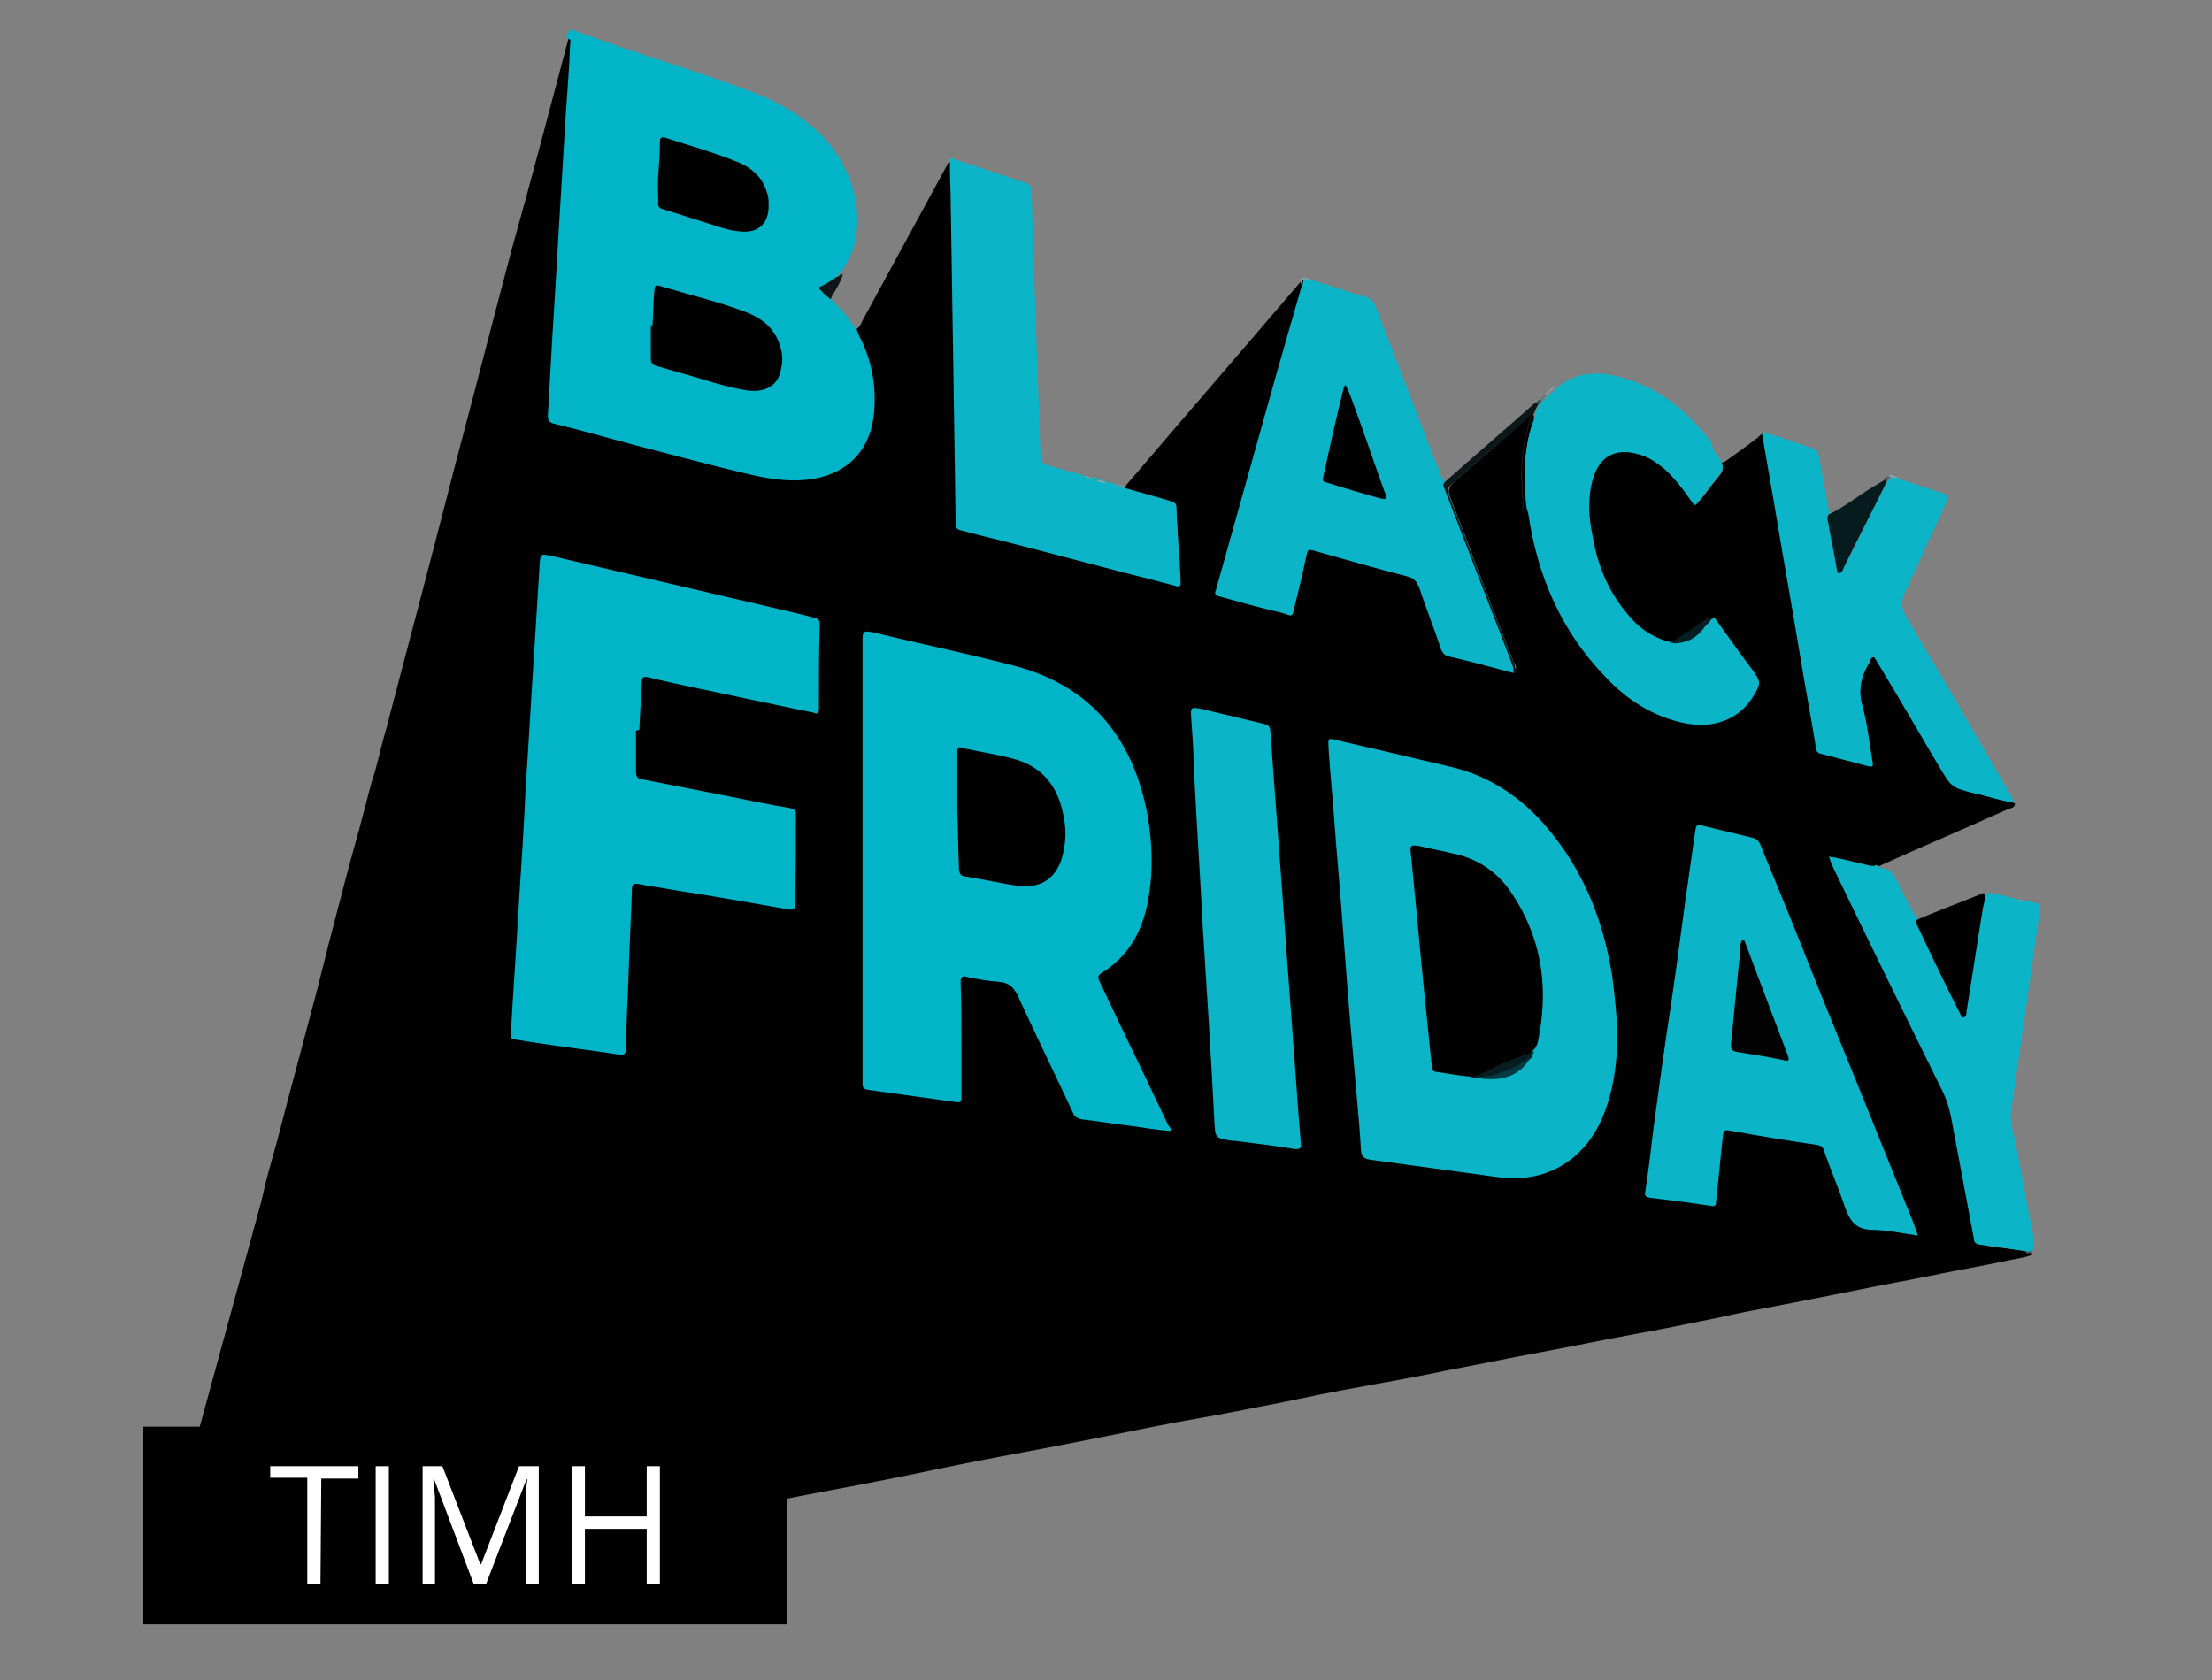 <?xml version="1.0" encoding="utf-8"?>
<!-- Generator: Adobe Illustrator 28.2.0, SVG Export Plug-In . SVG Version: 6.00 Build 0)  -->
<svg version="1.1" id="Layer_1" xmlns="http://www.w3.org/2000/svg" xmlns:xlink="http://www.w3.org/1999/xlink" x="0px" y="0px"
	 viewBox="0 0 268.5 204" style="enable-background:new 0 0 268.5 204;" xml:space="preserve">
<rect x="0" y="0" width="268.5" height="204" fill="#808080" stroke="none"/>
<style type="text/css">
	.st0{fill:#02B4C7;}
	.st1{fill:#010101;}
	.st2{fill:#FAFAF9;}
	.st3{fill:#4E5D61;}
	.st4{fill:#0BB4C7;}
	.st5{fill:#061B1E;}
	.st6{fill:#0C1719;}
	.st7{fill:#0E1617;}
	.st8{fill:#82A2AA;}
	.st9{fill:#7FA0A9;}
	.st10{fill:#86A2AA;}
	.st11{fill:#5D787E;}
	.st12{fill:#2F4E53;}
	.st13{fill:#7899A2;}
	.st14{fill:#809CA4;}
	.st15{fill:#566569;}
	.st16{fill:#8CA1A8;}
	.st17{fill:#829DA4;}
	.st18{fill:#061F23;}
	.st19{fill:#061C20;}
	.st20{fill:#02383F;}
	.st21{fill:#010201;}
	.st22{fill:#FFFFFF;}
</style>
<g>
	<g>
	</g>
</g>
<g>
	<path class="st0" d="M101.6,37.1c0.9,0.8,1.5,1.8,2.2,2.7c0.8,0.9,1.1,2,1.5,3.1c1,2.8,1.1,5.6,0.6,8.5c-0.7,3.9-3.8,6.5-7.9,6.9
		c-2.6,0.3-5.1-0.1-7.5-0.7c-7.6-1.9-15.2-3.9-22.8-5.9c-0.1,0-0.3-0.1-0.4-0.1c-1.2-0.3-1.3-0.6-1.2-1.8c0.2-2.1,0.3-4.2,0.4-6.3
		c0.1-2.3,0.3-4.7,0.4-7c0.1-1.9,0.3-3.9,0.4-5.8c0.1-2.3,0.3-4.7,0.4-7c0.1-2.1,0.2-4.1,0.4-6.2c0.1-2.3,0.3-4.5,0.4-6.8
		c0.1-1.2,0.2-2.5,0.2-3.7c0-0.8,0.3-1.6,0.1-2.4c-0.1-0.4,0.2-0.7,0.4-1c0.1,0,0.1,0,0.2,0c2,0.7,3.9,1.4,5.9,2.1
		c5.4,1.8,10.8,3.5,16.1,5.5c3.1,1.2,5.9,2.8,8.3,5.2c0.8,0.8,1.4,1.6,2,2.5c1.1,1.8,1.9,3.6,2.2,5.7c0.3,1.9,0.2,3.9-0.4,5.8
		c-0.2,0.6-0.6,1.1-0.8,1.7c-0.2,0.3-0.4,0.6-0.6,0.9c-0.3,0.2-0.4,0.5-0.7,0.7c-0.4,0.5-1,0.7-1.6,1c-0.3,0.2-0.4,0.4-0.1,0.6
		c0.3,0.2,0.6,0.5,0.9,0.8C101.1,36.5,101.3,36.8,101.6,37.1z"/>
	<path class="st1" d="M69,4.7c0.4,0.1,0.2,0.5,0.2,0.7c-0.1,2.7-0.3,5.4-0.5,8.1c-0.3,4.9-0.6,9.8-0.9,14.8
		c-0.3,5.6-0.7,11.3-1,16.9c-0.1,1.8-0.2,3.5-0.3,5.3c0,0.5,0.1,0.7,0.6,0.9c3.3,0.8,6.5,1.7,9.8,2.6c4.7,1.2,9.4,2.5,14.1,3.6
		c2.6,0.6,5.2,1,7.9,0.5c4.3-0.8,6.8-3.7,7.2-8c0.3-3.3-0.3-6.4-1.8-9.3c-0.1-0.3-0.3-0.6-0.3-0.9c0.4-0.2,0.5-0.6,0.7-1
		c3.5-6.4,7-12.9,10.5-19.3c0.2-0.1,0.3,0,0.4,0.2c0.1,0.2,0.1,0.5,0.1,0.8c0.1,3.8,0.1,7.6,0.2,11.5c0.1,3.3,0,6.7,0.2,10
		c0.2,2.9,0,5.9,0.1,8.8c0.2,3.3,0.1,6.7,0.2,10c0,0.8,0.2,1.7,0.2,2.5c0,0.6,0.4,0.7,0.8,0.9c1.8,0.5,3.6,0.9,5.4,1.4
		c6.3,1.7,12.6,3.3,18.9,4.9c1.6,0.4,1.7,0.3,1.5-1.3c-0.1-1.2-0.2-2.4-0.2-3.5c0-1.2-0.2-2.4-0.2-3.6c0-0.7-0.3-1.1-1-1.2
		c-1.3-0.3-2.5-0.7-3.8-1.1c-0.5-0.1-0.9-0.2-1.3-0.5c-0.2-0.2-0.1-0.3,0-0.5c7-8.2,14.1-16.4,21.1-24.6c0.1-0.1,0.1-0.2,0.2-0.3
		c0.3,0,0.3,0.3,0.3,0.5c-0.6,2.8-1.5,5.4-2.3,8.2c-2.7,9.5-5.4,18.9-8,28.4c-0.2,0.9-0.2,1,0.7,1.2c2.3,0.6,4.6,1.2,7,1.8
		c1.1,0.3,1.2,0.2,1.5-1c0.5-1.9,0.8-3.9,1.4-5.8c0.2-0.9,0.4-1,1.3-0.7c3.5,0.9,7,2,10.5,2.9c0.2,0.1,0.4,0.2,0.7,0.2
		c1,0.2,1.5,0.8,1.8,1.8c0.8,2.3,1.6,4.6,2.4,6.9c0.2,0.6,0.6,1,1.2,1.1c2.4,0.7,4.9,1.3,7.4,1.9c0.3-0.4,0-0.7-0.2-1.1
		c-1.9-4.9-3.8-9.7-5.6-14.6c-0.7-1.8-1.4-3.6-2.1-5.4c-0.3-0.7-0.1-1.2,0.4-1.7c1.3-1.1,2.6-2.3,3.9-3.4c1.7-1.5,3.4-2.9,5-4.4
		c0.1-0.1,0.3-0.3,0.4-0.4c0.3-0.2,0.5-0.1,0.5,0.3c0,0.4-0.2,0.7-0.3,1.1c-0.6,1.9-0.8,3.8-0.8,5.8c0,1.5,0,3,0.4,4.4
		c0.3,0.8,0.3,1.6,0.5,2.4c1.2,5.9,3.6,11.3,7.4,16c2.4,2.9,5.3,5.4,9,6.7c2.2,0.8,4.4,1.2,6.7,0.4c2-0.7,3.3-2.1,4.1-4
		c0.3-0.6,0-1-0.3-1.4c-1.6-2.2-3.2-4.4-4.8-6.6c-0.3-0.2-0.5,0.1-0.7,0.2c-1.2,0.7-2.3,1.5-3.5,2.2c-0.3,0.2-0.6,0.3-0.9,0.3
		c-2.3-0.3-4-1.6-5.4-3.3c-2.7-3.2-4.1-7-4.6-11.2c-0.3-2.1-0.3-4.2,0.5-6.2c0.6-1.7,1.8-2.8,3.6-2.8c1.2-0.1,2.3,0.3,3.3,0.9
		c2,1.1,3.4,2.7,4.7,4.5c0.8,1.2,0.8,1.2,1.7,0.1c0.6-0.8,1.2-1.6,1.8-2.3c0.3-0.4,0.7-0.8,0.4-1.4c-0.1-0.2,0-0.4,0.3-0.4
		c1.4-1,2.8-2,4.1-3c0.2-0.2,0.4-0.5,0.7-0.4c0.3,0.5,0.3,1.2,0.4,1.8c1.9,10.9,3.8,21.8,5.6,32.7c0.2,1.1,0.4,2.2,0.6,3.3
		c0.1,0.6,0.4,0.9,0.9,1c1.6,0.4,3.1,0.8,4.7,1.2c0.9,0.2,1,0.2,0.8-0.7c-0.4-2.4-0.7-4.8-1.3-7.1c-0.5-1.9,0.5-3.3,1.2-4.8
		c0.2-0.4,0.6-0.4,1,0c0.3,0.4,0.5,0.8,0.8,1.2c2.5,4.3,5.1,8.6,7.6,12.9c0.6,1,1.4,1.6,2.6,1.9c1.6,0.3,3.2,0.8,4.8,1.2
		c0.3,0.1,0.6,0.1,0.8,0.3c-0.1,0.5-0.5,0.5-0.8,0.6c-5.1,2.3-10.3,4.5-15.4,6.8c-0.1,0.1-0.3,0.1-0.4,0.2c-0.3,0.5-0.7,0.3-1.1,0.2
		c-1.2-0.3-2.3-0.5-3.5-0.8c-0.2-0.1-0.4-0.2-0.6,0c-0.2,0.2,0,0.4,0.1,0.7c0,0.1,0.1,0.2,0.2,0.4c2.2,4.4,4.3,8.8,6.5,13.2
		c2.4,4.9,4.8,9.7,7.2,14.6c0.5,1.1,0.7,2.3,0.9,3.4c0.8,4.3,1.6,8.7,2.4,13c0.2,1.1,0.3,1.2,1.5,1.4c1.3,0.2,2.5,0.3,3.8,0.5
		c0.4,0,0.7,0.1,1.1,0.3c0.1,0.1,0.1,0.2,0,0.3c-1.2,0.4-2.4,0.5-3.6,0.8c-2.9,0.6-5.8,1.1-8.7,1.7c-2.9,0.6-5.8,1.1-8.7,1.7
		c-3,0.6-6,1.2-9.1,1.8c-2.7,0.5-5.3,1-8,1.6c-3.4,0.7-6.8,1.4-10.2,2c-3.8,0.7-7.6,1.5-11.4,2.2c-3.8,0.7-7.6,1.5-11.3,2.2
		c-4.2,0.9-8.5,1.6-12.7,2.4c-3.3,0.6-6.7,1.4-10,2c-3.4,0.7-6.8,1.3-10.2,1.9c-4.2,0.8-8.4,1.7-12.6,2.5c-4,0.8-8,1.5-12,2.3
		c-3.6,0.7-7.2,1.5-10.8,2.2c-4,0.8-8,1.5-12,2.3c-2.7,0.5-5.5,1.1-8.2,1.6c-0.4,0.1-0.7,0.1-1.1,0c-0.7-0.1-1.4,0.1-2.1-0.2
		c-0.2-0.1,0.1-0.6-0.3-0.5c-0.9,0-1.8,0.5-2.7,0.5c-0.3-0.1-0.7,0-1-0.1c-0.1,0-0.3,0-0.4,0c-1.5,0-1.1,0.1-1.4-1.2
		c-0.1-0.5-0.3-0.6-0.7-0.5c-1.6,0.4-3.1,0.8-4.7,1.3c-0.3,0.1-0.6,0-0.9,0.1c-0.3-0.1-0.7,0-1-0.1c-0.1,0-0.1,0-0.2,0
		c-1.5-0.1-1.5-0.1-0.9-1.5c0-0.1,0.2-0.2,0.1-0.4c-0.3-0.1-0.6-0.1-0.9,0c-0.9,0.3-1.8,0.6-2.7,0.9c-1.2,0.4-2.3,0.7-3.6,0.6
		c-0.3-0.1-0.7,0-1-0.1c-0.7,0-1.4,0-2.1,0c-0.3-0.1-0.7,0-1-0.1c-0.3-0.1-0.8-0.1-0.5-0.7c0.1-0.2-0.1-0.4-0.3-0.3
		c-1.4,0.8-2.9,0.8-4.4,0.7c-0.5,0-0.9-0.2-0.9-0.8c-0.7,0.1-1.3,0.8-2.1,0.6c-0.3-0.1-0.7,0-1-0.1c-0.1,0-0.1,0-0.2,0
		c-1.3,0.3-1.9-0.3-2.2-1.5c-0.1-0.5-0.3-0.5-0.7-0.3c-0.8,0.5-1.6,1-2.3,1.5c-0.3,0.1-0.5,0.1-0.8,0c-0.7,0-1.5-0.1-2.2,0
		c-0.4,0-0.4-0.2-0.4-0.4c0.2-0.4,0-0.9,0.1-1.3c0.1-0.2,0.1-0.4,0-0.6c0.2-0.4,0-0.8,0.1-1.2c0.1-0.2,0.1-0.4,0-0.6
		c0.2-0.4,0-0.9,0.1-1.3c0.1-0.2,0.1-0.4,0-0.6c0.2-0.4,0-0.8,0.1-1.2c0.1-0.3,0.1-0.5,0-0.8c-0.6,0.5-1.1,1-1.6,1.6
		c-0.4,0.5-0.8,0.9-1.6,0.8c-0.4-0.1-0.7,0.1-1,0.4c-1,1.2-1.9,2.3-2.9,3.5c-0.6,0.7-1.1,1.4-2.2,1.2c-0.3-0.1-0.7,0-1-0.1
		c-0.4,0-0.7,0-1.1,0c-0.2-0.4-0.1-0.7,0-1.1c0.1-0.1,0.1-0.3,0-0.4c0.2-0.3,0-0.7,0.1-1c0.1-0.2,0.1-0.4,0-0.6c0.2-0.3,0-0.7,0.1-1
		c0.1-0.2,0.1-0.4,0-0.6c0.2-0.3,0-0.7,0.1-1c0.1-0.2,0.1-0.4,0-0.6c0.2-0.3,0-0.7,0.1-1c0.1-0.2,0.1-0.4,0-0.6c0.2-0.3,0-0.7,0.1-1
		c0.1-0.2,0.1-0.4,0-0.6c0.2-0.3,0-0.7,0.1-1c0.1-0.2,0.1-0.4,0-0.6c0.2-0.3,0-0.7,0.1-1c0.1-0.2,0.1-0.4,0-0.6c0.2-0.3,0-0.7,0.1-1
		c0.1-0.2,0.1-0.4,0-0.6c0.2-0.3,0-0.7,0.1-1c0.2-1.5,1-2.8,1.4-4.2c0.1-0.5,0.1-0.7-0.4-0.6c-0.5,0.1-0.4-0.3-0.5-0.5
		c0.2-0.3,0-0.7,0.1-1c0.1-0.2,0.1-0.4,0-0.6c0.2-0.3,0-0.7,0.1-1c0.1-0.2,0.1-0.4,0-0.6c0.2-0.3,0-0.7,0.1-1c0.1-0.2,0.1-0.4,0-0.6
		c0.2-0.3,0-0.7,0.1-1c0.1-0.2,0.1-0.4,0-0.6c0.2-0.3,0-0.7,0.1-1c0.1-0.2,0.1-0.4,0-0.6c0.2-0.3,0-0.7,0.1-1c0.1-0.2,0.1-0.4,0-0.6
		c0.2-0.3,0-0.7,0.1-1c0.1-0.2,0.1-0.4,0-0.6c0.1-0.3,0-0.7,0.1-1c0.1-0.2,0.1-0.4,0-0.6c0.1-0.3,0-0.7,0.1-1c0.4-2.8,1.3-5.4,2-8.1
		c0.8-3.1,1.6-6.1,2.4-9.1c0.7-2.6,1.4-5.3,2.1-7.9c0.8-3,1.5-6,2.3-9c1-3.9,2-7.7,3.1-11.6c0.5-1.9,1-3.8,1.5-5.7
		c0.7-2,1.1-4.2,1.7-6.2c2.9-11,5.8-22,8.6-32.9c2.3-8.6,4.5-17.3,6.8-25.9C64.6,21.4,66.8,13,69,4.7z"/>
	<path class="st2" d="M51.5,180.8c0.2,0.4,0.3,0.8,0.9,0.8C51.8,181.7,51.4,181.6,51.5,180.8z"/>
	<path class="st3" d="M246.7,151.9c0,0,0,0.1,0,0.1c-0.3,0.1-0.5,0.2-0.8,0.1c0-0.1,0-0.2,0-0.3
		C246.2,151.6,246.5,151.7,246.7,151.9z"/>
	<path class="st2" d="M40,175.6c0,0.5,0,0.9-0.1,1.3C39.9,176.5,39.7,176,40,175.6z"/>
	<path class="st2" d="M39.6,179.3c0,0.5,0,0.9-0.1,1.3C39.5,180.2,39.3,179.7,39.6,179.3z"/>
	<path class="st2" d="M28.7,179.3c0.1,0.4-0.1,0.7,0,1.1C28.4,180,28.5,179.6,28.7,179.3z"/>
	<path class="st2" d="M39.8,177.5c0,0.4,0,0.8-0.1,1.2C39.7,178.3,39.5,177.9,39.8,177.5z"/>
	<path class="st2" d="M40.1,173.9c0,0.4,0,0.8-0.1,1.2C40,174.7,39.8,174.2,40.1,173.9z"/>
	<path class="st2" d="M85.3,183.2c0.4,0,0.7,0,1.1,0C86,183.4,85.6,183.4,85.3,183.2z"/>
	<path class="st2" d="M31.6,150.9c0,0.4,0,0.7-0.1,1C31.5,151.6,31.3,151.2,31.6,150.9z"/>
	<path class="st2" d="M31.4,152.5c0,0.4,0,0.7-0.1,1C31.3,153.2,31.1,152.8,31.4,152.5z"/>
	<path class="st2" d="M31.3,154.1c0,0.4,0,0.7-0.1,1C31.1,154.8,31,154.4,31.3,154.1z"/>
	<path class="st2" d="M31.9,147.8c0,0.4,0,0.7-0.1,1C31.8,148.4,31.6,148.1,31.9,147.8z"/>
	<path class="st2" d="M30.9,157.3c0,0.4,0,0.7-0.1,1C30.8,157.9,30.7,157.6,30.9,157.3z"/>
	<path class="st2" d="M30.8,158.8c0,0.4,0,0.7-0.1,1C30.7,159.5,30.5,159.1,30.8,158.8z"/>
	<path class="st2" d="M30.1,165.2c0,0.4,0,0.7-0.1,1C30,165.9,29.9,165.5,30.1,165.2z"/>
	<path class="st2" d="M30,166.8c0,0.4,0,0.7-0.1,1C29.9,167.4,29.7,167.1,30,166.8z"/>
	<path class="st2" d="M29.8,168.3c0,0.4,0,0.7-0.1,1C29.7,169,29.5,168.6,29.8,168.3z"/>
	<path class="st2" d="M31.1,155.7c0,0.4,0,0.7-0.1,1C31,156.4,30.8,156,31.1,155.7z"/>
	<path class="st2" d="M29.5,171.5c0,0.4,0,0.7-0.1,1C29.4,172.2,29.2,171.8,29.5,171.5z"/>
	<path class="st2" d="M29.4,173.1c0,0.4,0,0.7-0.1,1C29.2,173.8,29.1,173.4,29.4,173.1z"/>
	<path class="st2" d="M29.2,174.7c0,0.4,0,0.7-0.1,1C29.1,175.4,28.9,175,29.2,174.7z"/>
	<path class="st2" d="M29,176.2c0,0.4,0,0.7-0.1,1C28.9,176.9,28.8,176.6,29,176.2z"/>
	<path class="st2" d="M28.9,177.8c0,0.4,0,0.7-0.1,1C28.8,178.5,28.6,178.1,28.9,177.8z"/>
	<path class="st2" d="M32,146.2c0,0.4,0,0.7-0.1,1C31.9,146.9,31.8,146.5,32,146.2z"/>
	<path class="st2" d="M29.8,180.4c0.3,0,0.7,0,1,0.1C30.5,180.5,30.2,180.6,29.8,180.4z"/>
	<path class="st2" d="M31.7,149.3c0,0.4,0,0.7-0.1,1C31.6,150,31.5,149.6,31.7,149.3z"/>
	<path class="st2" d="M48.4,181.3c0.3,0,0.7,0,1,0.1C49,181.4,48.7,181.6,48.4,181.3z"/>
	<path class="st2" d="M57.5,181.8c0.3,0,0.7,0,1,0.1C58.2,181.9,57.9,182.1,57.5,181.8z"/>
	<path class="st2" d="M60.7,182c0.3,0,0.7,0,1,0.1C61.4,182.1,61,182.2,60.7,182z"/>
	<path class="st2" d="M69.9,182.5c0.3,0,0.7,0,1,0.1C70.6,182.5,70.2,182.7,69.9,182.5z"/>
	<path class="st2" d="M79.1,182.9c0.3,0,0.7,0,1,0.1C79.8,183,79.4,183.2,79.1,182.9z"/>
	<path class="st2" d="M29.7,169.9c0,0.4,0,0.7-0.1,1C29.6,170.6,29.4,170.2,29.7,169.9z"/>
	<path class="st2" d="M82.9,182.6c0.7-0.2,0.2,0.3,0.3,0.5C83.1,182.9,83,182.7,82.9,182.6z"/>
	<path class="st2" d="M42.2,181c0.3,0,0.5,0,0.8,0C42.7,181.2,42.5,181.2,42.2,181z"/>
	<path class="st4" d="M183.7,81.7c-2.6-0.7-5.2-1.4-7.8-2c-0.5-0.1-0.8-0.4-1-0.9c-0.8-2.5-1.8-4.9-2.6-7.4
		c-0.3-0.7-0.6-1.2-1.4-1.4c-3.9-1-7.7-2.1-11.6-3.2c-0.5-0.1-0.6,0-0.7,0.5c-0.4,2-0.9,4.1-1.4,6.1c-0.4,1.7-0.2,1.4-1.6,1
		c-2.6-0.6-5.1-1.3-7.6-2c-0.5-0.1-0.6-0.3-0.4-0.8c1.4-5,2.8-10,4.2-15c2-7.2,4-14.3,6.1-21.5c0.1-0.2,0.1-0.4,0.2-0.6
		c0.2-0.8,0.2-0.8,1.4-0.4c2.2,0.6,4.2,1.4,6.4,2c0.6,0.2,0.9,0.6,1.1,1.2c2.6,6.6,5.1,13.3,7.7,19.9c0.2,0.5,0.3,1.1,0.9,1.3
		c0,1.3,0.6,2.4,1,3.6c1.6,4.1,3.2,8.3,4.8,12.4c0.8,2.1,1.7,4.2,2.4,6.4C183.8,81.2,184,81.5,183.7,81.7z"/>
	<path class="st4" d="M136.4,59.2c2,0.6,4,1.1,5.9,1.7c0.6,0.2,0.5,0.7,0.5,1.1c0.1,2.1,0.2,4.1,0.4,6.2c0,0.8,0.1,1.6,0.1,2.4
		c0.1,0.6-0.2,0.7-0.7,0.5c-3-0.8-5.9-1.5-8.9-2.3c-5.3-1.4-10.6-2.8-15.9-4.1c-0.4-0.1-0.7-0.2-1.1-0.3c-0.6-0.1-0.7-0.4-0.7-1
		c-0.1-6.6-0.2-13.2-0.3-19.9c-0.1-6.3-0.2-12.6-0.3-18.9c0-1.5-0.1-2.9-0.1-4.4c0-0.2,0.1-0.5-0.2-0.7c0.2-0.5,0.6-0.2,0.9-0.1
		c2.9,0.9,5.7,1.9,8.5,2.8c0.5,0.2,0.7,0.4,0.7,0.9c0.2,5.1,0.3,10.2,0.5,15.2c0.2,5.7,0.4,11.3,0.6,17c0,0.7,0.3,1,0.9,1.2
		c1.4,0.4,2.8,0.8,4.3,1.2c0.4,0.2,0.8,0.2,1.2,0.3c0.2,0,0.4,0,0.5,0.1c0.4,0.2,0.8,0.2,1.2,0.4c0.4,0.1,0.7,0.2,1.1,0.3
		C135.7,59.1,136.1,58.9,136.4,59.2z"/>
	<path class="st4" d="M209,55.9c-0.1,0.1-0.2,0.2-0.1,0.2c0.5,0.7,0,1.2-0.3,1.6c-0.8,1.1-1.7,2.2-2.5,3.3c-0.3,0.4-0.4,0.4-0.7,0
		c-1-1.5-2.1-2.9-3.4-4.1c-1-0.8-2-1.5-3.3-1.8c-2.6-0.7-4.5,0.3-5.3,2.9c-0.7,2.3-0.6,4.6-0.1,7c0.6,3.6,1.9,6.8,4.3,9.6
		c1.2,1.5,2.7,2.6,4.6,3.2c0.3,0.1,0.5,0.1,0.8,0.1c1.5,0,2.8-0.4,3.8-1.6c0.3-0.4,0.6-0.7,0.9-1.1c0.1-0.1,0.3-0.4,0.5-0.1
		c1.5,2.1,3,4.2,4.5,6.2c1,1.4,1.1,1.6,0.2,3.1c-1.7,2.9-4.8,4.1-8.4,3.4c-3.9-0.8-7.1-2.9-9.7-5.7c-5.3-5.5-8.2-12.2-9.3-19.8
		c0-0.1-0.1-0.2-0.1-0.3c-0.2-0.6-0.2-1.2-0.2-1.8c-0.1-1.6-0.2-3.2,0-4.9c0.2-1.5,0.4-2.9,1-4.3c0.2-0.6,0.2-1.4,0.7-1.9
		c0.2-0.2,0.3-0.4,0.5-0.5c0.2-0.2,0.5-0.5,0.7-0.7c0.4-0.3,0.8-0.7,1.2-1.1c2.4-1.8,5.1-1.7,7.8-0.9c4.5,1.3,7.9,4.2,10.7,7.9
		C207.8,54.5,208.3,55.3,209,55.9z"/>
	<path class="st4" d="M244.3,97.4c-1.6-0.2-3.2-0.8-4.7-1.1c-2.7-0.7-2.7-0.7-4.2-3.2c-2.5-4.2-4.9-8.4-7.4-12.5
		c-0.1-0.2-0.2-0.3-0.3-0.5c-0.3-0.6-0.5-0.4-0.7,0.1c0,0,0,0,0,0.1c-1.1,1.7-1.5,3.5-0.9,5.5c0.6,2.2,0.8,4.4,1.2,6.7
		c0.1,0.5,0,0.7-0.6,0.5c-1.9-0.5-3.8-1-5.7-1.5c-0.5-0.1-0.6-0.5-0.6-0.9c-0.6-3.7-1.3-7.3-1.9-11c-1-6.1-2.1-12.1-3.1-18.2
		c-0.5-2.9-1-5.7-1.5-8.6c0-0.1,0-0.2,0.1-0.3c2.1,0.5,4.1,1.3,6.2,2c0.4,0.1,0.5,0.5,0.6,0.9c0.3,1.9,0.7,3.7,1,5.6
		c0.1,0.5,0.2,1,0.4,1.5c0.4,2,0.7,3.9,1.1,5.9c0.1,0.3,0.1,0.5,0.3,0.9c1.9-3.6,3.6-7.3,5.5-10.8c0.2-0.2,0.3-0.4,0.5-0.5
		c0.5-0.1,0.9,0.2,1.4,0.3c1.6,0.5,3.2,1.1,4.9,1.6c0.6,0.2,0.7,0.4,0.4,1c-1.7,3.7-3.4,7.4-5.1,11.1c-0.5,1-0.4,1.8,0.1,2.7
		c4.3,7.3,8.6,14.6,12.8,21.9C244.1,96.7,244.4,97,244.3,97.4z"/>
	<path class="st4" d="M246.7,151.9c-0.3,0-0.5,0-0.8,0c-1.9-0.3-3.7-0.6-5.6-0.8c-0.5-0.1-0.7-0.3-0.7-0.7
		c-0.9-4.8-1.8-9.6-2.7-14.4c-0.2-1.1-0.5-2.2-1-3.3c-4.5-9.1-8.9-18.1-13.3-27.2c-0.2-0.4-0.4-0.9-0.6-1.5c1.6,0.2,3.1,0.7,4.6,1
		c0.4,0.1,0.8,0.2,1.2,0c0.2,0.2,0.4,0.4,0.7,0.4c0.9,0.1,1.3,0.7,1.7,1.4c0.6,1.3,1.2,2.5,1.9,3.7c0.2,0.4,0.4,0.9,0.9,1.1
		c0.2,1,0.7,1.9,1.2,2.8c1.3,2.7,2.7,5.4,4,8.1c0.1,0.1,0.1,0.3,0.4,0.5c0.8-4.9,1.6-9.8,2.4-14.6c1.2,0,2.4,0.4,3.6,0.7
		c0.2,0,0.3,0.1,0.5,0.1c0.3,0.2,0.6,0,0.9,0.2c0.5,0.1,1,0.2,1.5,0.3c0.1,0.3,0.1,0.6,0.1,0.9c-0.8,5.4-1.5,10.8-2.3,16.1
		c-0.4,2.8-0.8,5.6-1.2,8.3c-0.1,1.2,0.2,2.3,0.5,3.5c0.8,4,1.5,8,2.3,12C246.7,151,246.9,151.4,246.7,151.9z"/>
	<path class="st1" d="M240.8,108.4c0.3,0.6,0,1.2-0.1,1.8c-0.7,4.2-1.3,8.4-2,12.6c0,0.2,0,0.6-0.3,0.7c-0.3,0.1-0.4-0.3-0.5-0.5
		c-1.8-3.5-3.5-7.1-5.2-10.7c-0.1-0.2-0.4-0.5,0.1-0.7C235.4,110.5,238.1,109.5,240.8,108.4z"/>
	<path class="st5" d="M229,58.5c-1.7,3.5-3.5,6.9-5.2,10.4c-0.1,0.3-0.2,0.7-0.6,0.7c-0.3-0.1-0.2-0.5-0.3-0.8
		c-0.3-1.8-0.7-3.6-1-5.4c-0.1-0.3-0.1-0.6,0-0.9c1.9-0.9,3.5-2.2,5.3-3.3c0.5-0.3,1-0.6,1.5-0.9C229,58,229.1,58.1,229,58.5z"/>
	<path class="st6" d="M186.7,49.1c-1.5,2.9-2,6-1.9,9.2c0,1.3,0.2,2.5,0.2,3.8c-0.4-0.3-0.2-0.7-0.2-1.1c-0.2-2-0.3-4.1,0-6.1
		c0.2-1.5,0.5-2.9,1-4.4c-0.7,0.5-1.4,1.2-2.1,1.8c-2.5,2.1-4.9,4.2-7.3,6.3c-0.8,0.7-0.8,0.8-0.4,1.9c1.2,2.9,2.3,5.9,3.4,8.8
		c1.4,3.6,2.8,7.2,4.2,10.8c0.2,0.4,0.3,0.8,0.4,1.2c0.1,0.2,0.1,0.5-0.3,0.4c0.1-0.6-0.2-1.1-0.4-1.7c-2.6-6.8-5.3-13.7-7.9-20.5
		c-0.1-0.3-0.4-0.7,0-1c3.5-3.1,7.1-6.2,10.6-9.3c0.1-0.1,0.2-0.2,0.4-0.3C186.6,48.9,186.7,48.8,186.7,49.1z"/>
	<path class="st7" d="M100.8,36.3c-0.4-0.3-0.8-0.6-1.1-1c-0.4-0.3-0.3-0.5,0.1-0.6c0.6-0.3,1.2-0.7,1.8-1.1c0.3,0,0.4-0.4,0.7-0.3
		c-0.2,0.9-0.8,1.7-1.2,2.5C100.9,35.9,101,36.2,100.8,36.3z"/>
	<path class="st8" d="M159.3,34.1c-0.2,0-0.3,0-0.5-0.1c-0.5-0.3-0.8,0-0.9,0.5c-0.1-0.2,0.1-0.4-0.2-0.5
		C158.3,33.4,158.8,33.8,159.3,34.1z"/>
	<path class="st9" d="M188.8,46.8c-0.2,0.5-0.7,0.8-1.1,1.2c-0.1,0.1-0.2,0.1-0.3,0C187.8,47.6,188.3,47.1,188.8,46.8z"/>
	<path class="st10" d="M230.8,58.1c-0.5-0.1-1-0.1-1.4-0.2c-0.1,0-0.2,0-0.3-0.1C229.7,57.4,230.2,58,230.8,58.1z"/>
	<path class="st11" d="M187.4,48c0.1,0,0.2,0,0.3,0c-0.2,0.2-0.4,0.4-0.6,0.7c-0.1,0-0.2-0.1-0.2-0.2
		C187.1,48.3,187.2,48.2,187.4,48z"/>
	<path class="st12" d="M186.9,48.5c0.1,0.1,0.1,0.1,0.2,0.2c-0.2,0.1-0.1,0.4-0.4,0.4c-0.1-0.1-0.2-0.1-0.3-0.2
		C186.6,48.8,186.7,48.6,186.9,48.5z"/>
	<path class="st13" d="M136.4,59.2c-0.4,0-0.7-0.1-1-0.3c0.4,0,0.7,0,1.1,0C136.5,59,136.4,59.1,136.4,59.2z"/>
	<path class="st14" d="M132.7,58.1c-0.5,0-0.9-0.1-1.2-0.3C131.9,57.8,132.3,57.9,132.7,58.1z"/>
	<path class="st15" d="M229.1,57.8c0.1,0,0.3,0,0.3,0.1c-0.1,0.2-0.2,0.3-0.4,0.5c0-0.2-0.1-0.3-0.3-0.3
		C228.8,58,228.9,57.9,229.1,57.8z"/>
	<path class="st16" d="M134.3,58.7c-0.4-0.1-0.8-0.1-1.2-0.4C133.6,58.3,134,58.3,134.3,58.7z"/>
	<path class="st17" d="M245.7,109.4c-0.3,0-0.6,0.1-0.9-0.2C245.1,109.3,245.4,109.2,245.7,109.4z"/>
	<path class="st1" d="M79.2,39.5c0.1-1.3,0.1-2.7,0.2-4c0.1-0.9,0.1-1,1-0.7c3.3,1,6.7,1.8,9.9,3c2.2,0.8,3.9,2.1,4.5,4.6
		c0.2,0.8,0.2,1.6,0,2.4c-0.3,2-1.9,2.9-4.1,2.6c-2.7-0.4-5.4-1.4-8-2.1c-1-0.3-2.1-0.6-3.1-0.9C79.2,44.3,79,44,79,43.6
		c0-1.4,0-2.7,0-4.1C79.1,39.5,79.1,39.5,79.2,39.5z"/>
	<path class="st1" d="M79.9,21.3c0.1-1.4,0.2-2.7,0.2-4.1c0-0.4,0.1-0.6,0.6-0.5c3,1,6,1.8,8.9,3c1.7,0.7,3,1.9,3.5,3.7
		c0.2,0.5,0.2,1.1,0.2,1.6c0,2.2-1.3,3.3-3.4,3.1c-1.3-0.1-2.5-0.5-3.7-0.9c-1.9-0.6-3.8-1.2-5.7-1.8c-0.5-0.1-0.7-0.4-0.6-0.9
		C79.9,23.5,79.8,22.4,79.9,21.3C79.9,21.3,79.9,21.3,79.9,21.3z"/>
	<path class="st0" d="M142.2,137.3c-1.9-0.1-3.8-0.5-5.6-0.7c-1.7-0.2-3.4-0.5-5.2-0.7c-0.6-0.1-1-0.3-1.2-0.9
		c-2.2-4.7-4.5-9.4-6.7-14.2c-0.5-1-1.1-1.5-2.2-1.6c-1.3-0.1-2.6-0.3-3.9-0.6c-0.7-0.2-0.8,0.1-0.8,0.7c0.1,2.7,0.1,5.3,0.1,8
		c0,2,0,3.9,0,5.9c0,0.4,0,0.7-0.6,0.6c-3.6-0.5-7.2-1-10.8-1.5c-0.4-0.1-0.6-0.2-0.6-0.7c0-0.3,0-0.6,0-0.9c0-17.6,0-35.1,0-52.7
		c0-1.4,0-1.5,1.4-1.2c5.8,1.4,11.6,2.6,17.3,4.1c9.2,2.5,14.2,8.9,15.9,18.1c0.6,3.5,0.7,7.1,0,10.6c-0.7,3.6-2.4,6.6-5.7,8.6
		c-0.4,0.3-0.3,0.5-0.2,0.8c1.8,3.8,3.6,7.6,5.4,11.3c1,2.1,2,4.2,3,6.3C142.1,136.9,142.1,137.1,142.2,137.3z"/>
	<path class="st0" d="M77.2,88.7c0,1.7,0,3.3,0,5c0,0.6,0.2,0.8,0.7,0.9c3.6,0.7,7.1,1.4,10.7,2.1c2.4,0.5,4.9,1,7.3,1.4
		c0.4,0.1,0.7,0.2,0.7,0.7c0,3.7,0,7.3-0.1,11c0,0.6-0.2,0.7-0.8,0.6c-4.5-0.8-9.1-1.6-13.6-2.3c-1.6-0.3-3.2-0.5-4.7-0.8
		c-0.6-0.1-0.7,0.2-0.7,0.7c-0.1,3.4-0.3,6.8-0.4,10.2c-0.1,3-0.3,6-0.3,9c0,0.7-0.2,1-1,0.8c-3.3-0.5-6.6-0.9-9.9-1.4
		c-0.9-0.1-1.7-0.3-2.6-0.4c-0.4,0-0.5-0.2-0.5-0.6c0.3-5.4,0.7-10.8,1-16.2c0.3-4.6,0.6-9.1,0.8-13.7c0.4-5.8,0.7-11.6,1.1-17.5
		c0.2-3.2,0.4-6.4,0.6-9.6c0.1-1.4,0.1-1.4,1.5-1.1c9.8,2.3,19.7,4.6,29.5,6.9c0.8,0.2,1.6,0.4,2.4,0.6c0.4,0.1,0.6,0.3,0.6,0.7
		c-0.1,3.5-0.1,6.9-0.1,10.4c0,0.7-0.4,0.5-0.7,0.4c-2.6-0.5-5.2-1.1-7.7-1.6c-4.1-0.9-8.3-1.7-12.4-2.7c-0.6-0.1-0.7,0.1-0.7,0.6
		c-0.1,1.9-0.2,3.8-0.3,5.8C77.3,88.7,77.2,88.7,77.2,88.7z"/>
	<path class="st4" d="M196.3,125.9c0,3.4-0.5,6.7-1.8,9.8c-2.3,5.3-7,8-12.7,7.2c-5.1-0.7-10.3-1.4-15.4-2.1
		c-0.6-0.1-1.1-0.2-1.2-1.1c-0.2-3.7-0.6-7.3-0.9-11c-0.5-5.4-0.9-10.7-1.3-16.1c-0.3-4.2-0.7-8.4-1-12.5c-0.2-2.9-0.5-5.8-0.7-8.7
		c-0.1-2.1-0.3-1.8,1.6-1.4c4.3,1,8.6,2,12.8,3c5.5,1.2,9.7,4.3,13,8.6c3.9,5,6,10.7,7,16.9C196,121,196.3,123.4,196.3,125.9z"/>
	<path class="st4" d="M232.8,150c-2-0.3-3.9-0.7-5.7-0.7c-1.8-0.1-2.5-1-3.1-2.6c-0.8-2.4-1.8-4.7-2.6-7c-0.1-0.4-0.3-0.6-0.8-0.7
		c-3.5-0.5-7-1.1-10.4-1.7c-1-0.2-1-0.1-1.1,0.9c-0.3,2.6-0.5,5.1-0.8,7.7c0,0.4-0.1,0.6-0.6,0.5c-2.5-0.4-5-0.7-7.5-1
		c-0.4-0.1-0.6-0.2-0.5-0.7c0.4-2.6,0.7-5.1,1-7.7c0.7-5.2,1.4-10.3,2.2-15.5c0.8-5.5,1.5-11.1,2.3-16.6c0.2-1.4,0.4-2.8,0.6-4.2
		c0.1-0.5,0.2-0.6,0.7-0.5c2.1,0.5,4.1,1,6.2,1.5c0.5,0.1,0.8,0.4,1,0.9c2.3,5.6,4.6,11.2,6.8,16.8c3.9,9.6,7.8,19.2,11.7,28.9
		C232.4,148.9,232.6,149.4,232.8,150z"/>
	<path class="st4" d="M144.6,87.3c-0.1-1.5-0.1-1.5,1.4-1.2c2.5,0.6,5,1.2,7.5,1.8c0.5,0.1,0.7,0.4,0.7,0.9c0.5,6.8,1,13.5,1.5,20.3
		c0.6,8.7,1.3,17.4,1.9,26c0.1,1.2,0.2,2.5,0.3,3.7c0.1,0.6-0.1,0.7-0.7,0.7c-2.4-0.4-4.8-0.7-7.3-1c-0.1,0-0.2,0-0.2,0
		c-2.2-0.3-2.2-0.3-2.3-2.5c-0.4-7.8-0.9-15.6-1.4-23.4c-0.3-5.9-0.7-11.9-1-17.8C144.9,92.2,144.8,89.8,144.6,87.3z"/>
	<path class="st18" d="M207.9,75.1c-0.6,0-0.6,0.6-0.9,0.9c-0.7,1-1.6,1.8-2.9,2c-0.5,0.1-1,0.2-1.5-0.1c0.5,0,0.9-0.3,1.3-0.6
		c1.2-0.7,2.3-1.5,3.4-2.3C207.6,75,207.8,74.8,207.9,75.1z"/>
	<path class="st1" d="M163.3,46.7c0.6,1.1,0.9,2.2,1.3,3.2c1.2,3.3,2.3,6.6,3.5,9.9c0.1,0.2,0.3,0.4,0.1,0.7c-0.2,0.2-0.4,0-0.7,0
		c-2.1-0.6-4.2-1.2-6.4-1.9c-0.3-0.1-0.6-0.1-0.5-0.6c0.8-3.7,1.6-7.3,2.5-10.9C163.2,46.9,163.2,46.9,163.3,46.7z"/>
	<path class="st1" d="M116.2,98.4c0-2.4,0-4.7,0-7.1c0-0.5,0.1-0.7,0.6-0.5c2.2,0.5,4.4,0.8,6.5,1.4c3.4,1,5.2,3.5,5.8,6.9
		c0.3,1.4,0.3,2.8,0,4.2c-0.6,3.2-2.6,4.7-5.8,4.2c-2.1-0.3-4.1-0.8-6.2-1.1c-0.5-0.1-0.6-0.3-0.7-0.8
		C116.3,103.2,116.3,100.8,116.2,98.4z"/>
	<path class="st1" d="M178.5,130.7c-1.4-0.1-2.9-0.4-4.3-0.6c-0.4-0.1-0.4-0.4-0.4-0.7c-0.3-2.6-0.5-5.1-0.8-7.7
		c-0.6-5.9-1.1-11.7-1.7-17.6c-0.2-1.6-0.2-1.6,1.4-1.3c1.2,0.3,2.4,0.5,3.6,0.8c3,0.6,5.4,2.2,7.1,4.7c3.6,5.3,4.6,11.2,3.4,17.5
		c-0.1,0.6-0.2,1.3-0.7,1.7c-0.2,0.3-0.5,0.5-0.9,0.6c-1.9,0.7-3.7,1.4-5.5,2.4C179.4,130.7,178.9,130.8,178.5,130.7z"/>
	<path class="st19" d="M178.5,130.7c0.3,0,0.7-0.1,1-0.2c2-1,4-1.8,6.1-2.6c0.2-0.1,0.4-0.2,0.6-0.3c-0.1,0.3-0.2,0.5-0.3,0.8
		c-1.8,1.8-3.9,2.6-6.4,2.5C179.1,130.8,178.8,130.9,178.5,130.7z"/>
	<path class="st20" d="M179.4,130.8c2.4-0.2,4.5-1.1,6.4-2.5c-0.9,1.7-2.3,2.5-4.2,2.7C180.9,131,180.2,131.1,179.4,130.8z"/>
	<path class="st21" d="M211.7,114.1c0.5,1.2,0.9,2.4,1.4,3.7c1.3,3.4,2.6,6.9,3.9,10.3c0.2,0.6,0.2,0.8-0.5,0.6
		c-1.9-0.4-3.8-0.7-5.7-1c-0.5-0.1-0.7-0.3-0.7-0.8c0.3-3.1,0.6-6.1,0.9-9.2c0.1-0.8,0.2-1.7,0.2-2.5c0-0.4,0.1-0.7,0.2-1
		C211.6,114.1,211.7,114.1,211.7,114.1z"/>
	<polygon points="41.6,109.7 23.1,177.4 51.4,166.7 	"/>
	<g>
		<rect x="17.4" y="173.2" width="78.1" height="24"/>
	</g>
	<g>
		<path class="st22" d="M38.9,192.3h-1.6v-12.9h-4.5V178h10.7v1.5H39L38.9,192.3L38.9,192.3z"/>
		<path class="st22" d="M45.6,192.3V178h1.6v14.3H45.6z"/>
		<path class="st22" d="M57.5,192.3l-4.8-12.7h-0.1c0,0.3,0.1,0.6,0.1,1c0,0.4,0.1,0.8,0.1,1.3s0,0.9,0,1.4v9h-1.5V178h2.4l4.6,11.9
			h0.1l4.6-11.9h2.4v14.3h-1.6v-9.2c0-0.4,0-0.9,0-1.3c0-0.4,0-0.9,0.1-1.2c0-0.4,0.1-0.7,0.1-1h-0.1l-4.9,12.7L57.5,192.3
			L57.5,192.3z"/>
		<path class="st22" d="M80.1,192.3h-1.6v-6.7h-7.5v6.7h-1.6V178h1.6v6.1h7.5V178h1.6V192.3z"/>
	</g>
</g>
</svg>
